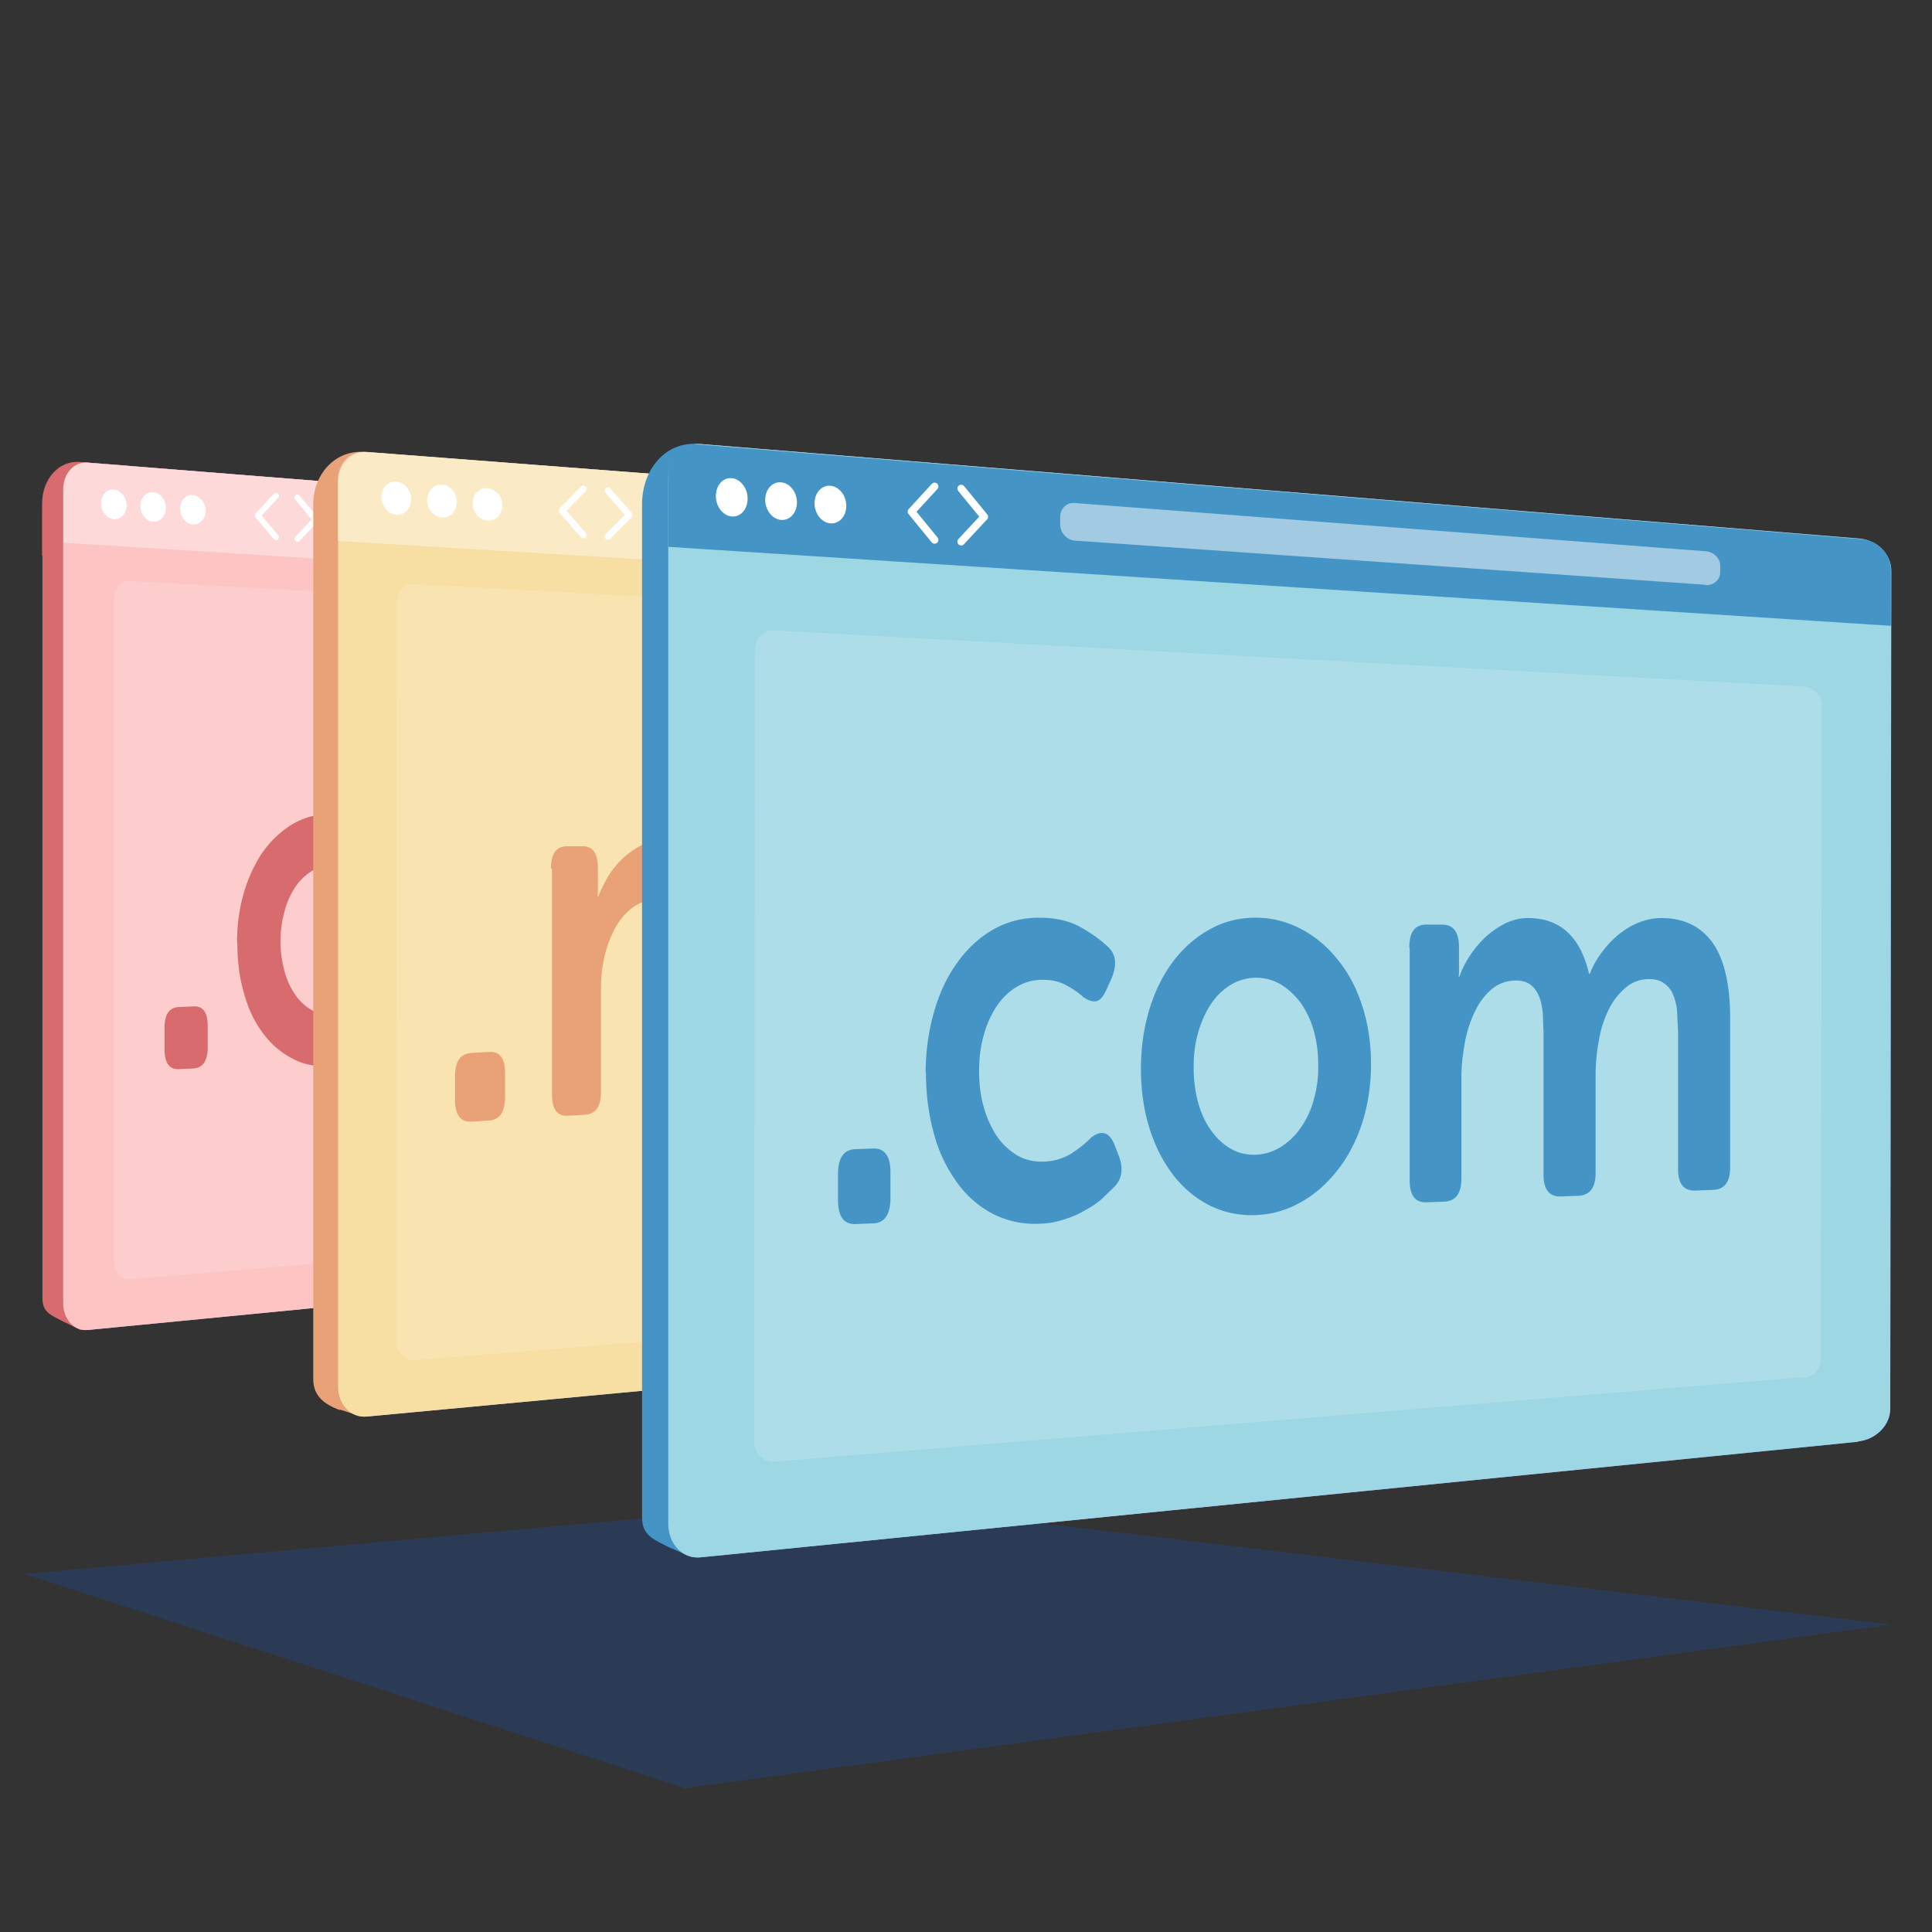 <svg xmlns="http://www.w3.org/2000/svg" viewBox="0 0 56 56" xmlns:v="https://vecta.io/nano"><rect x="0" y="0" width="56" height="56" fill="#333333" stroke="none"/><defs><linearGradient id="A" x1="1.83" y1="25.98" x2="34.66" y2="25.98" gradientUnits="userSpaceOnUse"><stop offset="0" stop-color="#aeb6f8"/><stop offset=".28" stop-color="#abb3f6"/><stop offset=".44" stop-color="#a2acf1"/><stop offset=".58" stop-color="#949fe8"/><stop offset=".71" stop-color="#808ddc"/><stop offset=".82" stop-color="#6575cc"/><stop offset=".93" stop-color="#4559b9"/><stop offset=".99" stop-color="#2d44ab"/></linearGradient><linearGradient id="B" x1="9.79" y1="27.08" x2="47.67" y2="27.08" href="#A"/><linearGradient id="C" x1="19.37" y1="29" x2="60.43" y2="29" href="#A"/><path id="D" d="M29.41 35.94L2.55 38.55c-.4.04-.72-.31-.72-.78V14.2c0-.47.32-.82.72-.79l26.89 2.14c.4.03.72.36.72.74l-.03 18.9c0 .38-.32.71-.72.75z"/><path id="E" d="M41.62,38.16l-30.99,2.9c-.46.04-.83-.34-.83-.87V13.98c0-.52.37-.91.83-.88l31.03,2.38c.46.04.83.4.83.82l-.03,21.02c0,.42-.37.79-.84.83Z"/><path id="F" d="M53.85 41.79L20.3 45.14c-.51.05-.93-.38-.93-.97V13.86c0-.59.41-1.03.93-.99l33.59 2.74c.51.04.93.46.93.93l-.03 24.3c0 .47-.42.89-.93.94z"/><path id="G" d="M23.61 14.59c0 .3.21.56.46.58.26.02.46-.21.46-.51s-.21-.56-.46-.58c-.26-.02-.46.21-.46.51z"/></defs><path d="M.71 45.62l19.15 6.21 34.95-4.74-30.27-3.61L.71 45.62z" fill="#125bdc" opacity=".2"/><use href="#D" fill="url(#A)"/><g fill="#d76b6d"><path d="M1.89,38.33l.44.22,26.53-2.56c.37-.04,1.3-.6,1.3-1.15l-.59-18.66c0-.34-.3-.65-.67-.68L2.5,13.41c-.7-.06-1.27.56-1.27,1.37v22.85c0,.43.26.49.67.71Z"/><path d="M3.61 13.49l-1.29-.1c-.61-.05-1.1.49-1.1 1.21v1.51l.63-.39 1.76-2.23z"/></g><use href="#D" fill="#fcc4c3"/><g fill="#fff"><path d="M30.17 17.51v-1.27c0-.35-.3-.66-.67-.69L2.51 13.41c-.37-.03-.67.3-.67.74v1.58l28.33 1.78z" opacity=".37"/><path d="M5.22 14.75c0 .23.17.44.37.45.21.01.37-.16.37-.4 0-.23-.17-.43-.37-.45-.21-.02-.37.16-.37.4zm-1.15-.08c0 .24.17.44.37.45.21.01.37-.17.37-.4 0-.24-.17-.44-.37-.45-.21-.02-.37.16-.37.4zm-1.14-.08c0 .24.17.44.37.46.21.01.37-.17.37-.4 0-.24-.17-.44-.37-.46-.21-.02-.37.17-.37.4z"/><path d="M25.88,16.59l-14.64-1c-.18-.01-.32-.18-.32-.38v-.14c0-.2.15-.34.32-.33l14.64,1.09c.18.01.32.17.32.34v.13c0,.17-.15.31-.32.29Z" opacity=".5"/></g><path d="M8 15.57l-.53-.63.53-.57m.62.05l.53.64-.53.56" fill="none" stroke="#fff" stroke-linecap="round" stroke-linejoin="round" stroke-width=".17"/><path d="M28.24,35.03l-24.5,2.05c-.25,0-.44-.22-.44-.51v-19.24c.01-.28.21-.5.46-.49l24.51,1.37c.25.01.44.22.44.45l-.02,15.93c0,.23-.2.43-.45.43Z" opacity=".15" fill="#fff"/><path d="M4.77 29.78c0-.38.14-.58.41-.59l.43-.02c.27-.01.41.17.41.56v.63c0 .39-.14.59-.41.61l-.43.02c-.27.01-.41-.18-.41-.57v-.63zm2.1-2.44c0-.5.06-.98.19-1.43a4.19 4.19 0 0 1 .54-1.19c.24-.34.52-.61.86-.82a2.17 2.17 0 0 1 1.12-.31c.41 0 .74.07 1.01.22s.48.3.63.45a.53.53 0 0 1 .17.34c0 .13-.02.27-.09.43l-.13.27c-.07.16-.15.24-.24.26s-.19-.02-.31-.09c-.1-.1-.24-.19-.4-.28s-.35-.13-.57-.12c-.23 0-.44.07-.63.19a1.57 1.57 0 0 0-.48.48 2.35 2.35 0 0 0-.3.7c-.07.26-.11.55-.11.85s.04.57.11.84c.07.26.17.49.31.69a1.43 1.43 0 0 0 .49.46 1.18 1.18 0 0 0 .65.15 1.26 1.26 0 0 0 .66-.21c.19-.13.34-.25.46-.37.25-.2.43-.15.56.15l.1.25c.12.31.09.57-.11.77a2.42 2.42 0 0 1-.28.27c-.11.1-.24.19-.39.28s-.32.17-.5.23-.38.1-.6.11c-.41.02-.79-.05-1.12-.23a2.46 2.46 0 0 1-.86-.75c-.24-.32-.42-.7-.54-1.15-.13-.44-.19-.93-.19-1.45zm5.5-5.76c0-.38.13-.57.4-.57h.43c.27 0 .4.19.4.56v6.69c0 .17.01.31.03.41a.67.67 0 0 0 .09.24c.04.06.08.1.13.12s.09.03.14.04c.09.01.17.06.22.13.06.07.08.19.08.34v.45c0 .18-.03.32-.09.43s-.17.16-.32.17c-.17 0-.34 0-.52-.04a1.04 1.04 0 0 1-.49-.27c-.15-.15-.27-.36-.37-.65-.09-.29-.14-.68-.14-1.18v-6.88zm3.15.93c-.27 0-.4-.18-.4-.54v-.4c0-.37.13-.56.4-.56h.43c.27 0 .41.19.41.55v.4c0 .36-.14.54-.41.55h-.43zm-.41 1.72c0-.37.13-.56.4-.56h.43c.27-.01.4.17.4.54v5.63c0 .37-.13.56-.4.58l-.43.02c-.27.01-.4-.17-.4-.54v-5.67zm2.16 2.76c0-.47.06-.92.19-1.35s.31-.8.54-1.13c.24-.32.52-.58.86-.77a2.37 2.37 0 0 1 1.12-.3c.41-.01.74.07 1.01.21.27.15.48.29.63.42.1.09.16.2.17.32 0 .12-.02.26-.09.41l-.13.26c-.07.15-.15.23-.24.24-.09.02-.19-.01-.31-.09-.1-.09-.24-.18-.4-.26a1.26 1.26 0 0 0-.57-.12c-.23 0-.44.06-.63.18a1.47 1.47 0 0 0-.48.45c-.13.19-.23.41-.3.66a2.99 2.99 0 0 0-.11.81c0 .29.04.54.11.79s.17.47.31.65a1.34 1.34 0 0 0 .49.43 1.27 1.27 0 0 0 .65.14c.24-.01.47-.08.66-.2a3.22 3.22 0 0 0 .46-.35c.25-.19.43-.14.56.14l.1.24c.12.29.09.53-.11.72l-.28.26a2.4 2.4 0 0 1-.39.26c-.15.09-.32.16-.5.22s-.38.1-.6.11c-.41.02-.79-.05-1.12-.21a2.53 2.53 0 0 1-.86-.7c-.24-.3-.42-.66-.54-1.08-.13-.42-.19-.87-.19-1.37zm5.51-5.44c0-.36.14-.53.41-.53h.42c.27 0 .41.18.41.53v4.27l.62-.02 1.04-1.93c.11-.24.27-.35.49-.36h.47c.17 0 .28.05.32.17.05.12.02.27-.07.44l-1.24 2.25v.02l1.47 2.81c.08.18.1.33.05.44-.05.12-.16.18-.33.19l-.53.03c-.22.01-.38-.1-.48-.34l-1.17-2.39-.65.02v2.29c0 .35-.14.54-.41.55l-.42.02c-.27.01-.41-.16-.41-.51v-7.97z" fill="#d76b6d"/><use href="#E" fill="url(#B)"/><path d="M9.86 40.86l.62.2 30.49-2.84c.43-.04 1.5-.67 1.5-1.28l-.69-20.75c0-.38-.35-.72-.78-.75L10.55 13.1c-.81-.06-1.47.62-1.47 1.52v25.36c0 .48.32.73.77.89z" fill="#e9a177"/><use href="#E" fill="#f7dea3"/><g fill="#fff"><path d="M42.48 17.65v-1.41c0-.39-.35-.73-.77-.76L10.57 13.1c-.43-.03-.78.33-.78.82v1.76l32.69 1.98z" opacity=".37"/><path d="M13.7 14.59c0 .26.19.48.43.5s.43-.18.43-.44-.19-.48-.43-.5-.43.18-.43.44zm-1.32-.09c0 .26.19.49.43.5.24.02.43-.18.43-.45 0-.26-.19-.49-.43-.5-.24-.02-.43.18-.43.45zm-1.32-.09c0 .27.19.49.43.51s.43-.19.43-.45-.19-.49-.43-.51-.43.18-.43.45z"/><path d="M37.54,16.63l-16.9-1.11c-.21-.01-.37-.2-.37-.42v-.16c0-.22.17-.38.37-.37l16.9,1.22c.21.01.37.18.37.38v.14c0,.19-.17.34-.37.33Z" opacity=".5"/></g><path d="M16.91 15.51l-.62-.71.62-.63m.71.05l.62.71-.62.62" fill="none" stroke="#fff" stroke-linecap="round" stroke-linejoin="round" stroke-width=".19"/><path d="M40.26,37.15l-28.27,2.28c-.28,0-.51-.25-.51-.56l.02-21.4c0-.32.23-.56.51-.54l28.28,1.53c.28.02.51.24.51.5l-.03,17.72c0,.26-.23.48-.51.48Z" opacity=".15" fill="#fff"/><path d="M13.19 31.19c0-.43.16-.65.48-.67l.5-.03c.32-.02.47.19.47.61v.7c0 .43-.16.66-.47.68l-.5.03c-.32.02-.48-.19-.48-.63v-.7zm2.78-6.01c0-.43.15-.65.46-.65h.44c.31-.01.46.2.46.63v.47.14.11c0 .04-.01.08-.01.11h.02c.06-.16.15-.34.26-.54.11-.19.25-.37.42-.54.17-.16.36-.3.59-.42.23-.11.49-.17.78-.18.64 0 1.14.22 1.49.67s.53 1.18.53 2.19v4.25c0 .42-.16.63-.47.65l-.49.03c-.32.02-.47-.18-.47-.6v-3.9c0-.47-.06-.84-.18-1.13-.12-.28-.36-.42-.72-.41a1.25 1.25 0 0 0-.69.21c-.2.14-.38.32-.52.56s-.25.51-.33.82a3.95 3.95 0 0 0-.12.99v3c0 .43-.15.65-.46.67l-.5.03c-.31.02-.46-.19-.46-.62v-6.55zm6.42 3.03c0-.58.07-1.11.21-1.6.14-.48.34-.9.6-1.26a2.9 2.9 0 0 1 .93-.82c.36-.19.76-.29 1.19-.3.41 0 .77.08 1.09.25a2.27 2.27 0 0 1 .8.71c.21.3.38.66.49 1.09a5.41 5.41 0 0 1 .17 1.37c0 .16-.05.31-.14.43-.09.13-.21.19-.36.2l-3.52.14c.02.34.08.63.19.88a2.1 2.1 0 0 0 .38.62 1.47 1.47 0 0 0 .53.36 1.49 1.49 0 0 0 .63.1c.26-.01.5-.08.72-.2.21-.12.39-.23.53-.34.14-.09.27-.13.37-.1.1.02.19.11.27.27l.14.28c.14.33.09.6-.16.81-.19.16-.45.34-.78.53s-.72.3-1.18.33c-.47.03-.9-.05-1.29-.23-.38-.19-.71-.45-.98-.79s-.47-.75-.62-1.22a5.23 5.23 0 0 1-.21-1.5zm4.06-.99c-.02-.52-.13-.91-.34-1.19s-.49-.41-.82-.41c-.37 0-.68.17-.92.47-.25.31-.4.71-.47 1.21l2.56-.08zm2.75-1.35h-.31c-.31.01-.46-.18-.46-.58v-.24c0-.4.16-.6.48-.6h.33v-1.47c0-.39.16-.59.47-.59h.45c.32 0 .47.2.47.59v1.45h.84c.32-.02.47.17.47.56v.23c0 .39-.15.58-.46.59l-.85.02v2.76c0 .27.03.48.09.64s.14.29.23.38.19.16.3.19c.11.04.21.06.31.06.17 0 .3.05.37.13s.11.22.11.41v.43c0 .21-.05.36-.15.46-.1.09-.24.15-.44.16-.26.02-.52-.01-.79-.09a1.83 1.83 0 0 1-.72-.4c-.21-.19-.39-.45-.53-.78s-.21-.73-.21-1.22v-3.1z" fill="#e9a177"/><use href="#F" fill="url(#C)"/><path d="M19.45,44.87l.42.19,33.3-3.2c.46-.05,1.59-.74,1.59-1.44l-.71-23.98c0-.44-.38-.83-.84-.87l-33.01-2.7c-.88-.07-1.59.71-1.59,1.75v29.35c0,.55.34.65.84.91Z" fill="#4495c6"/><use href="#F" fill="#9dd7e4"/><path d="M54.81 18.13v-1.62c0-.45-.37-.84-.84-.88l-33.76-2.75c-.47-.04-.84.38-.84.94v2.03l35.44 2.29z" fill="#4495c6"/><g fill="#fff"><use href="#G"/><use href="#G" x="-1.43" y="-0.1"/><path d="M20.75,14.38c0,.31.21.57.46.59.26.02.46-.21.46-.52,0-.3-.21-.57-.46-.59-.26-.02-.46.21-.46.52Z"/><path d="M49.44,16.95l-18.29-1.28c-.23-.02-.42-.23-.42-.47v-.21c0-.25.19-.43.42-.41l18.3,1.4c.23.02.42.21.41.43v.18c0,.22-.19.38-.42.37Z" opacity=".5"/></g><path d="M27.09 15.65l-.67-.82.67-.73m.77.06l.67.82-.67.72" fill="none" stroke="#fff" stroke-linecap="round" stroke-linejoin="round" stroke-width=".22"/><path d="M52.24 39.92L22.4 42.37c-.3 0-.54-.27-.54-.6l.02-22.92c0-.34.24-.6.54-.58l29.85 1.63c.3.02.54.26.54.54l-.03 18.98c0 .28-.24.51-.54.52z" opacity=".15" fill="#fff"/><path d="M24.29 34.03c0-.47.17-.71.5-.72l.52-.02c.33-.01.5.22.5.68v.76c0 .47-.17.72-.5.73l-.52.02c-.33.01-.5-.22-.5-.7v-.77zm2.54-2.92c0-.61.08-1.19.23-1.73.15-.55.37-1.03.66-1.44s.63-.74 1.04-.98.86-.36 1.36-.36.9.1 1.23.29.58.38.76.55a.61.61 0 0 1 .21.42c.01.16-.03.33-.11.52l-.15.33c-.09.19-.18.29-.29.31s-.23-.02-.37-.12c-.13-.12-.29-.23-.49-.34s-.43-.16-.69-.16c-.28 0-.53.07-.76.21s-.42.33-.58.57a2.93 2.93 0 0 0-.37.84c-.09.32-.13.66-.13 1.03s.04.7.13 1.02a2.93 2.93 0 0 0 .37.84c.16.24.36.43.59.57s.5.2.79.19.57-.09.8-.24.42-.3.56-.45c.3-.24.53-.17.68.19l.12.31c.15.38.11.69-.13.93l-.34.33a2.53 2.53 0 0 1-.48.33 2.62 2.62 0 0 1-.61.27 2.37 2.37 0 0 1-.73.13 2.69 2.69 0 0 1-1.36-.29 2.95 2.95 0 0 1-1.04-.92 4.22 4.22 0 0 1-.66-1.4c-.15-.54-.23-1.13-.23-1.76zm6.24-.13c0-.63.09-1.22.26-1.77.17-.54.41-1 .71-1.39.3-.38.65-.68 1.06-.9.4-.22.84-.32 1.3-.32s.89.11 1.3.32c.4.21.76.5 1.06.88.31.37.55.82.72 1.34s.26 1.09.26 1.7-.09 1.2-.26 1.72-.41.98-.72 1.37-.66.7-1.06.92a2.83 2.83 0 0 1-1.3.37c-.46.02-.89-.07-1.3-.26a3.1 3.1 0 0 1-1.06-.86c-.3-.38-.54-.83-.71-1.36s-.26-1.12-.26-1.76zm1.53-.03a3.76 3.76 0 0 0 .14 1.05c.09.31.22.58.39.8.16.22.35.39.57.51s.45.17.7.16.48-.08.7-.21a1.97 1.97 0 0 0 .58-.54 2.54 2.54 0 0 0 .39-.81 3.4 3.4 0 0 0 .14-1.04c0-.38-.05-.72-.14-1.03s-.23-.58-.39-.8c-.17-.22-.36-.39-.58-.52a1.43 1.43 0 0 0-.7-.18 1.44 1.44 0 0 0-.7.19 1.79 1.79 0 0 0-.57.53c-.16.23-.29.5-.39.83a3.51 3.51 0 0 0-.14 1.05zm6.25-3.49c0-.44.16-.66.49-.66h.46c.33 0 .49.22.49.66v.49.14.11c0 .04-.01.08-.01.11h.02c.07-.2.17-.4.3-.6s.28-.38.45-.54a2.54 2.54 0 0 1 .57-.4c.21-.1.43-.16.67-.16.93 0 1.52.54 1.77 1.62h.02c.08-.21.19-.41.33-.6s.3-.37.48-.52.37-.27.59-.36c.21-.09.44-.14.68-.14.63 0 1.12.23 1.47.7.34.47.52 1.21.52 2.22v4.31c0 .42-.17.64-.5.65l-.51.02c-.33.01-.5-.19-.5-.62v-3.98l-.03-.61a1.53 1.53 0 0 0-.12-.48c-.06-.14-.14-.24-.26-.32-.11-.08-.25-.12-.43-.12a1.02 1.02 0 0 0-.67.24c-.19.16-.36.36-.49.62a3.25 3.25 0 0 0-.29.88c-.06.33-.1.66-.1 1v2.87c0 .43-.16.65-.49.67l-.52.02c-.33.01-.5-.2-.5-.63v-4.06l-.02-.61c-.02-.19-.05-.36-.11-.5s-.14-.26-.25-.34-.25-.12-.42-.12a1.09 1.09 0 0 0-.7.25c-.19.16-.36.38-.49.65a3.52 3.52 0 0 0-.29.9c-.06.33-.1.66-.1 1v2.93c0 .44-.16.66-.49.68l-.52.02c-.33.01-.49-.2-.49-.64v-6.73z" fill="#4495c6"/></svg>